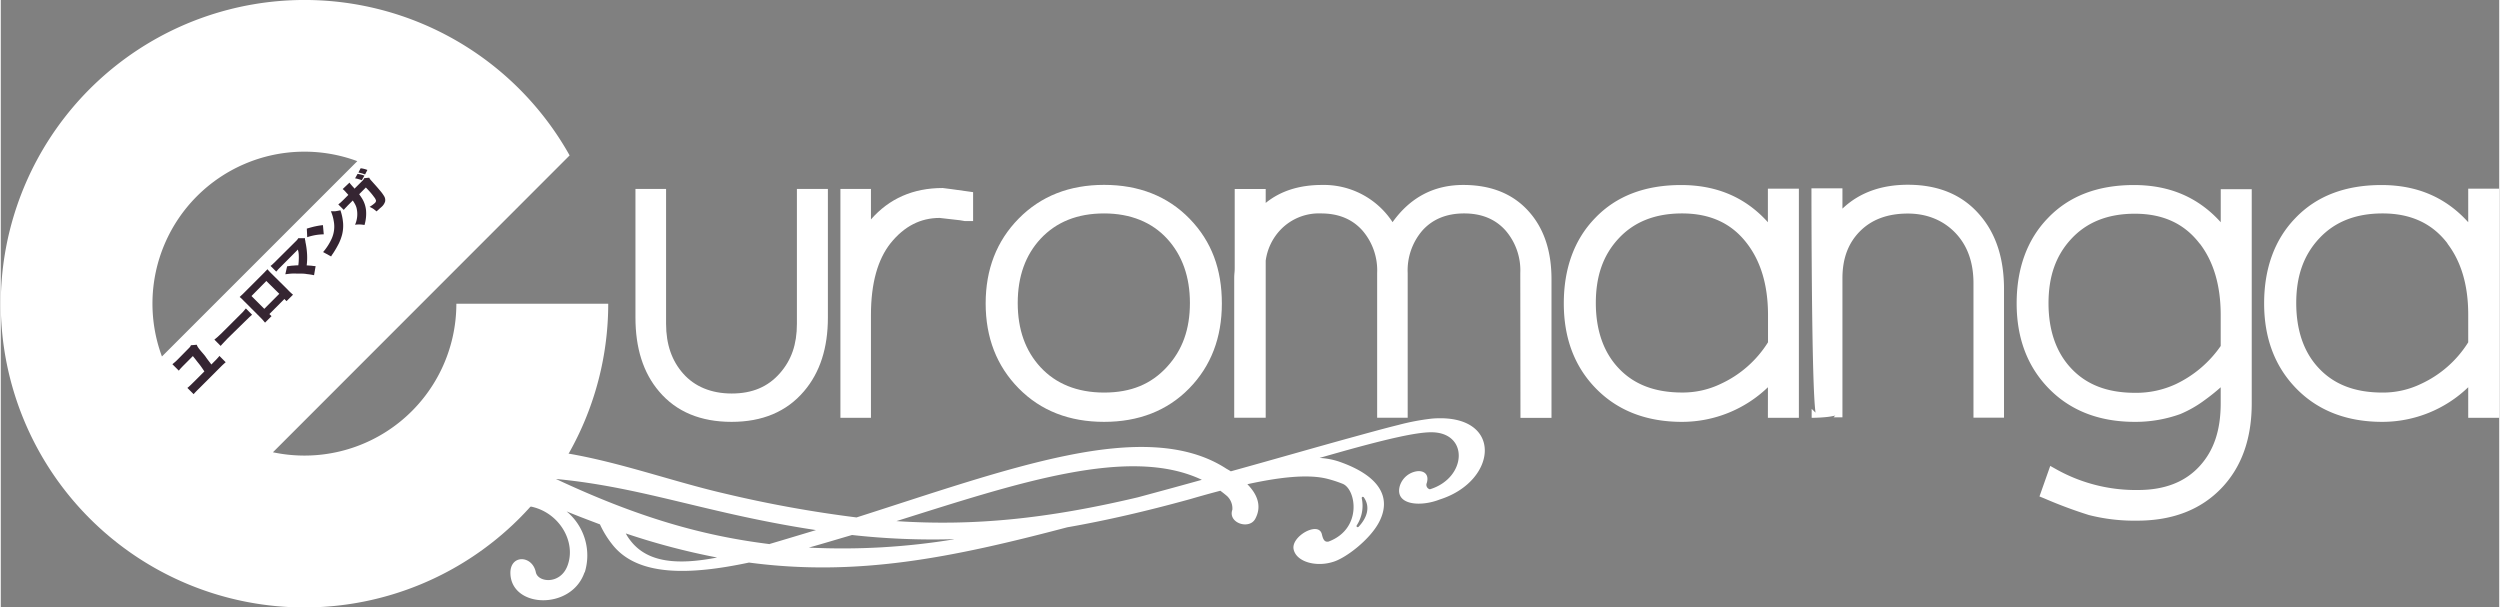 <svg id="Foreground" xmlns="http://www.w3.org/2000/svg" viewBox="0 0 604.62 147" width="605" height="147">
	<rect x="0" y="0" width="604.62" height="147" fill="#808080" stroke="none"/>
	<defs>
		<style>
			.cls-1{fill:#ffffff;}
			.cls-2{fill:#352532;}
		</style>
	</defs>
	<title>EUROMANGA Logo</title>
	<path class="cls-1" d="M86.28,39A36.78,36.78,0,0,0,39,86.27ZM0,73.5A73.51,73.51,0,0,1,137.66,37.61l-71.8,71.84A36.76,36.76,0,0,0,110.25,73.5l36.75,0a73.5,73.5,0,1,1-147,0Z"/>
	<path class="cls-1" d="M328.61,127.46c1.95-2.08,2.91-4.67,1.28-7.06-.22-.32-.61-.15-.53.22a8.65,8.65,0,0,1-1.21,6.5C327.94,127.45,328.34,127.74,328.61,127.46Zm-177.36,1.63a10.73,10.73,0,0,0,1.1,1.69c4.23,5.56,11.79,5.92,21,4.14A168.68,168.68,0,0,1,151.25,129.09Zm139.36-13c-8.73-4.12-19.77-3.95-32.4-1.57s-26.63,6.93-41.47,11.59c18.66,1.23,36.41-.54,58.43-5.76C280.17,119,285.3,117.61,290.61,116.13Zm-60,14.39A177,177,0,0,1,206,129.47c-3.46,1-6.95,2.07-10.46,3.05A166.19,166.19,0,0,0,230.66,130.52Zm-44.55,1.16c2.79-.82,5.64-1.68,8.5-2.54l2.72-.82c-7.31-1.1-15-2.61-23.21-4.52-13.55-3.12-25.59-6.53-39.73-7.85C154,125.13,169.66,129.66,186.11,131.68Zm-44.8,6.86c-3.08,9.16-17.6,8.75-17.93.36-.19-4.71,5.28-4.59,6.15-.38.51,2.47,5.73,3,7.55-1.3,2.83-6.74-3.32-15.77-12.69-14.77-2.15.22-2.23-2.68.5-2a13.48,13.48,0,0,1,3.83-.23l-2.4-1.09c-1.26-.59-1.25-5.69.15-6.43a6.72,6.72,0,0,1-.2-2.49c.09-.77.44-1.59,1.28-1.55,8,.42,16.16,2.25,24.19,4.42s15.94,4.66,23.51,6.4a294.81,294.81,0,0,0,31.89,5.78c18.16-5.79,35.64-11.88,51-15s28.72-3.16,38.51,3.21c.36.2.72.41,1.07.63,10.84-3,20.65-5.84,28.73-8.06,4.47-1.23,8.44-2.33,11.81-3.16a55.62,55.62,0,0,1,8.23-1.55c17.25-1.32,16,15.09,1.78,19.59-4.75,1.87-11,1.33-9.64-3.34a5.13,5.13,0,0,1,4.08-3.49c1.65-.23,3.08.66,2.43,2.83a1.11,1.11,0,0,0,.75,1.53c9.06-2.76,9.54-14,.08-13.8-3.63.07-10.27,1.61-19.33,4.1-2.35.65-4.84,1.36-7.46,2.11a17.87,17.87,0,0,1,4.65.86c9.43,3.25,13,8.38,9.8,14.61-2.25,4.36-8.25,8.89-11.26,9.71-4,1.25-8.74,0-9.44-3-.39-1.64,1.19-3.35,2.76-4.24s3.64-1.25,4.07.56c.3,1.29.67,1.93,1.61,1.74,8.27-3.09,6.69-12.76,3.36-14a29.46,29.46,0,0,0-3.47-1.14c-4.94-1.33-12.39-.31-19.54,1.26,2.39,2.42,3.58,5.3,1.91,8.38-1.46,2.71-6.68,1-5.54-2.21a4.12,4.12,0,0,0-1.28-3.3c-.53-.45-1.07-.88-1.63-1.29-2.67.7-5.13,1.39-7.2,2-10.86,3-20.65,5.24-29.86,6.85-28.07,7.4-50.88,12-77,8.53-14.16,3-27.08,3.52-33.21-4.54A23.31,23.31,0,0,1,145,126.9c-2.64-1-5.32-2-8.07-3.14A13.85,13.85,0,0,1,141.31,138.54Z"/>
	<path class="cls-1" d="M176.86,102.09c-7.45,0-13.37-2.41-17.55-7.36-3.86-4.52-5.72-10.52-5.72-17.86V45.72H161V78.34c0,5.06,1.42,9,4.15,12.08s6.71,4.81,11.73,4.81,8.77-1.64,11.62-4.86,4.16-7.05,4.16-12V45.72h7.5V76.87c0,7.27-1.88,13.25-5.78,17.81C190.15,99.66,184.26,102.09,176.86,102.09Z"/>
	<path class="cls-1" d="M227.94,45.5c.79.08,2.79.36,6.15.83l1.21.17v7h-2l-1.18-.2c-1-.13-2.67-.31-4.92-.56-4.62,0-8.55,2-11.86,6.1-3.1,3.91-4.76,9.64-4.76,17.37v24.9h-7.39V45.72h7.39V53.1C215,48.05,220.78,45.5,227.94,45.5Z"/>
	<path class="cls-1" d="M267,102.09c-8.39,0-15.32-2.68-20.66-8.1s-8-12.32-8-20.55,2.64-15.11,8-20.55,12.27-8.15,20.66-8.15,15.37,2.71,20.71,8.21,7.79,12.24,7.79,20.49-2.61,15.14-7.9,20.55S275.36,102.09,267,102.09Zm0-50.44c-6.49,0-11.56,2.07-15.37,6.13-3.65,3.95-5.53,9.09-5.53,15.55s1.88,11.61,5.53,15.55S260.42,95,267,95s11.41-2.08,15.19-6.18,5.58-9.15,5.58-15.5-1.87-11.57-5.52-15.55S273.43,51.65,267,51.65Z"/>
	<path class="cls-1" d="M367.72,66.09a14.77,14.77,0,0,0-3.59-10.34c-2.44-2.71-5.73-4.1-10-4.1s-7.63,1.4-10.07,4.1a14.77,14.77,0,0,0-3.59,10.34v35h-7.39v-35a14.77,14.77,0,0,0-3.59-10.34c-2.44-2.71-5.73-4.1-10-4.1a12.85,12.85,0,0,0-9.76,3.92,13.43,13.43,0,0,0-3.62,7.52v38h-7.62V67.51c0-.35,0-.83.06-1.45s.06-1,.06-1.32v-19h7.5v3.37c3.59-2.92,8.16-4.35,13.6-4.35a19.86,19.86,0,0,1,17.1,9c4.3-6,10-9,17.11-9,6.75,0,12.14,2.15,16,6.58,3.61,4.12,5.35,9.57,5.35,16.19v33.6h-7.51Z"/>
	<path class="cls-1" d="M427.65,93.71a30,30,0,0,1-20.78,8.38c-8.52,0-15.49-2.64-20.77-8s-7.85-12.3-7.85-20.66,2.48-15.41,7.57-20.65c5.17-5.41,12.17-8,20.82-8s15.6,3,21,9V45.66h7.5v55.45h-7.5Zm-5.06-34.78c-3.67-4.84-8.85-7.28-15.72-7.28-6.57,0-11.64,2.06-15.37,6.08S386,66.79,386,73.33s1.85,11.84,5.41,15.66c3.69,4,8.79,6,15.48,6a21.15,21.15,0,0,0,9.33-2.09,26.61,26.61,0,0,0,11.45-10.07V76.11C427.65,69,425.92,63.27,422.59,58.93Z"/>
	<path class="cls-1" d="M439.17,99.86c-.5-3.6-.72-15.47-.85-27-.14-13.57-.14-27.28-.14-27.28h7.5v4.91c4.07-3.87,9.39-5.78,15.83-5.78,7.39,0,13.28,2.43,17.49,7.41,3.9,4.55,5.78,10.53,5.78,17.81v31.15h-7.39V68.54c0-5-1.43-9-4.21-12s-6.73-4.86-11.67-4.86-8.77,1.46-11.57,4.27-4.26,6.51-4.26,11.37V101h-2.17l.45-.44a16.14,16.14,0,0,1-2.52.4c-1.54.15-3.21.15-3.21.15V98.94Z"/>
	<path class="cls-1" d="M517,126a44.64,44.64,0,0,1-11.67-1.36,109,109,0,0,1-10.74-4l-1.23-.5,2.61-7.39,1.48.83a39.37,39.37,0,0,0,19.77,5c6.55,0,11.45-2,14.91-5.79s5.09-8.7,5.09-15.23V93.72a47.58,47.58,0,0,1-3.87,3.1,28.11,28.11,0,0,1-5.9,3.38,32,32,0,0,1-11,1.89c-8.52,0-15.49-2.64-20.76-8s-7.85-12.3-7.85-20.66,2.48-15.41,7.56-20.65c5.17-5.41,12.17-8,20.83-8s15.59,3,21,9v-8h7.5V97.6c0,8.42-2.36,15.28-7.22,20.42C532.45,123.36,525.56,126,517,126Zm15.16-67c-3.67-4.84-8.85-7.28-15.72-7.28-6.56,0-11.63,2.06-15.37,6.08s-5.52,9.06-5.52,15.6,1.85,11.84,5.41,15.66c3.69,4,8.79,6,15.48,6a22.7,22.7,0,0,0,9.89-2.09,27.59,27.59,0,0,0,10.89-9.24V76.11C537.2,69,535.47,63.27,532.14,58.93Z"/>
	<path class="cls-1" d="M597.12,93.71a30,30,0,0,1-20.78,8.38c-8.51,0-15.49-2.64-20.76-8s-7.85-12.3-7.85-20.66,2.48-15.41,7.56-20.65c5.17-5.41,12.17-8,20.83-8s15.59,3,21,9V45.66h7.5v55.45h-7.5Zm-5-34.78c-3.68-4.84-8.86-7.28-15.73-7.28-6.56,0-11.63,2.06-15.36,6.08s-5.53,9.06-5.53,15.6S557.3,85.17,560.87,89c3.68,4,8.78,6,15.47,6a21.12,21.12,0,0,0,9.33-2.09,26.61,26.61,0,0,0,11.45-10.07V76.11C597.12,69,595.4,63.27,592.07,58.93Z"/>
	<path class="cls-2" d="M86.54,41.75c.34.07.64.15.87.21s.49.16.75.26l.56-1.09a6.48,6.48,0,0,0-1.63-.41Z"/>
	<path class="cls-2" d="M86.34,42.08l-.6,1.08a5.65,5.65,0,0,1,.91.21c.23.06.48.16.71.24L88,42.5A8.37,8.37,0,0,0,86.34,42.08Z"/>
	<path class="cls-2" d="M89.16,43l-1.22.12a1.59,1.59,0,0,1-.47.67l-1.86,1.86a1.64,1.64,0,0,1-.17-.2,1.73,1.73,0,0,0-.21-.23c-.33-.37-.53-.61-.63-.73a1.51,1.51,0,0,1-.21-.3l-1.65,1.56c.14.12.29.24.41.36a6.11,6.11,0,0,1,.45.5c.2.19.35.38.51.56l-1.18,1.18c-.29.29-.52.5-.67.64s-.36.29-.58.49L83,50.79c.18-.2.33-.4.48-.54s.36-.39.63-.66l1.07-1.07a10.23,10.23,0,0,1,.58.95,4.31,4.31,0,0,1,.32.8,6.33,6.33,0,0,1-.35,4.12,7.59,7.59,0,0,1,1.11-.07,8.28,8.28,0,0,1,1.18.13,9.71,9.71,0,0,0,.37-3.57,6.71,6.71,0,0,0-1.06-3l-.23-.35L86.73,47l1.62-1.63c.34.37.72.74,1.1,1.19a14.07,14.07,0,0,1,.9,1.14,2.12,2.12,0,0,1,.46.86.81.81,0,0,1-.28.57,7.91,7.91,0,0,1-1.28.93,9.36,9.36,0,0,1,.85.44,9.79,9.79,0,0,1,.83.66c.32-.29.57-.5.72-.65s.3-.25.45-.4A2.9,2.9,0,0,0,93,48.79a1.8,1.8,0,0,0-.21-1.28A9.59,9.59,0,0,0,91.67,46c-.54-.67-1.24-1.43-2-2.28a3.07,3.07,0,0,1-.34-.42A1.6,1.6,0,0,1,89.16,43Z"/><path class="cls-2" d="M82.19,50.89c-.51.12-.91.18-1.23.23H79.88a9.56,9.56,0,0,1,.69,2.35A7.11,7.11,0,0,1,80,57.92,13.29,13.29,0,0,1,78,61l1.94,1.06c.08-.13.14-.24.19-.34l.29-.41a25.26,25.26,0,0,0,1.4-2.42,11.89,11.89,0,0,0,.77-2.08A9,9,0,0,0,82.84,54,12.29,12.29,0,0,0,82.19,50.89Z"/>
	<path class="cls-2" d="M74.16,57.4a12.94,12.94,0,0,1,4-.69l-.2-2.23a16.49,16.49,0,0,0-1.82.29c-.57.11-1.26.32-2.08.55Z"/>
	<path class="cls-2" d="M74.12,61.47a18.2,18.2,0,0,0-.4-2.93c0-.27-.09-.45-.1-.56a1.93,1.93,0,0,1,0-.34H72a2.85,2.85,0,0,1-.51.65L66.75,63c-.31.32-.58.59-.8.78a4.26,4.26,0,0,1-.67.57l1.38,1.38.53-.61.8-.8,3.92-3.94c0,.16.08.35.12.58s.07.49.08.72a11.43,11.43,0,0,1,0,1.2A11.62,11.62,0,0,1,72,64.21a11.75,11.75,0,0,0-1.25.07c-.39,0-.87.09-1.46.17l-.43,1.92c.52-.06,1-.13,1.52-.16s1.07,0,1.76,0,1.34,0,1.88.11a17.38,17.38,0,0,1,1.79.28l.38-2.2c-.44,0-.84-.09-1.16-.11l-1-.07A15.25,15.25,0,0,0,74.12,61.47Z"/>
	<path class="cls-2" d="M65.4,66.1c-.35-.35-.64-.67-.87-.95a6,6,0,0,1-.48.5,7.19,7.19,0,0,1-.57.59l-4.6,4.61c-.27.27-.49.49-.64.61l-.43.41a8.35,8.35,0,0,1,.93.87l4,4c.29.29.51.51.68.71s.35.42.53.63l1.57-1.57L65,76l3.63-3.64.52.52,1.57-1.56A16.07,16.07,0,0,1,69.34,70Zm2,5-3.63,3.64-3.1-3.1L64.26,68Z"/>
	<path class="cls-2" d="M59.31,74.64c-.24.3-.47.58-.7.83l-1,1-4.1,4.09-1.07,1c-.28.26-.54.46-.75.63l1.52,1.52c.23-.25.43-.51.68-.75s.57-.6,1-1.06L59,77.88c.48-.48.84-.84,1.11-1.08s.51-.47.7-.64Z"/>
	<path class="cls-2" d="M48,84.42a4.79,4.79,0,0,1-.4-.58,3,3,0,0,1-.17-.41L46,83.55a.94.94,0,0,1-.18.36,2.92,2.92,0,0,1-.37.41L42.91,86.9c-.32.32-.57.57-.78.74s-.41.35-.6.5l1.56,1.56a5.82,5.82,0,0,1,.52-.63c.18-.18.41-.44.73-.75l2.14-2.15c.55.66,1,1.28,1.46,1.84s.87,1.19,1.33,1.87l-2.69,2.68c-.37.37-.65.65-.85.82a4.43,4.43,0,0,1-.58.49l1.52,1.52C47,95,47.42,94.56,48,94l5-5c.34-.34.61-.61.82-.8s.4-.37.61-.54l-1.52-1.53a6.17,6.17,0,0,1-.51.6c-.17.21-.45.48-.84.87l-.6.61c-.5-.69-1-1.29-1.35-1.82S48.63,85.24,48,84.42Z"/>
</svg>